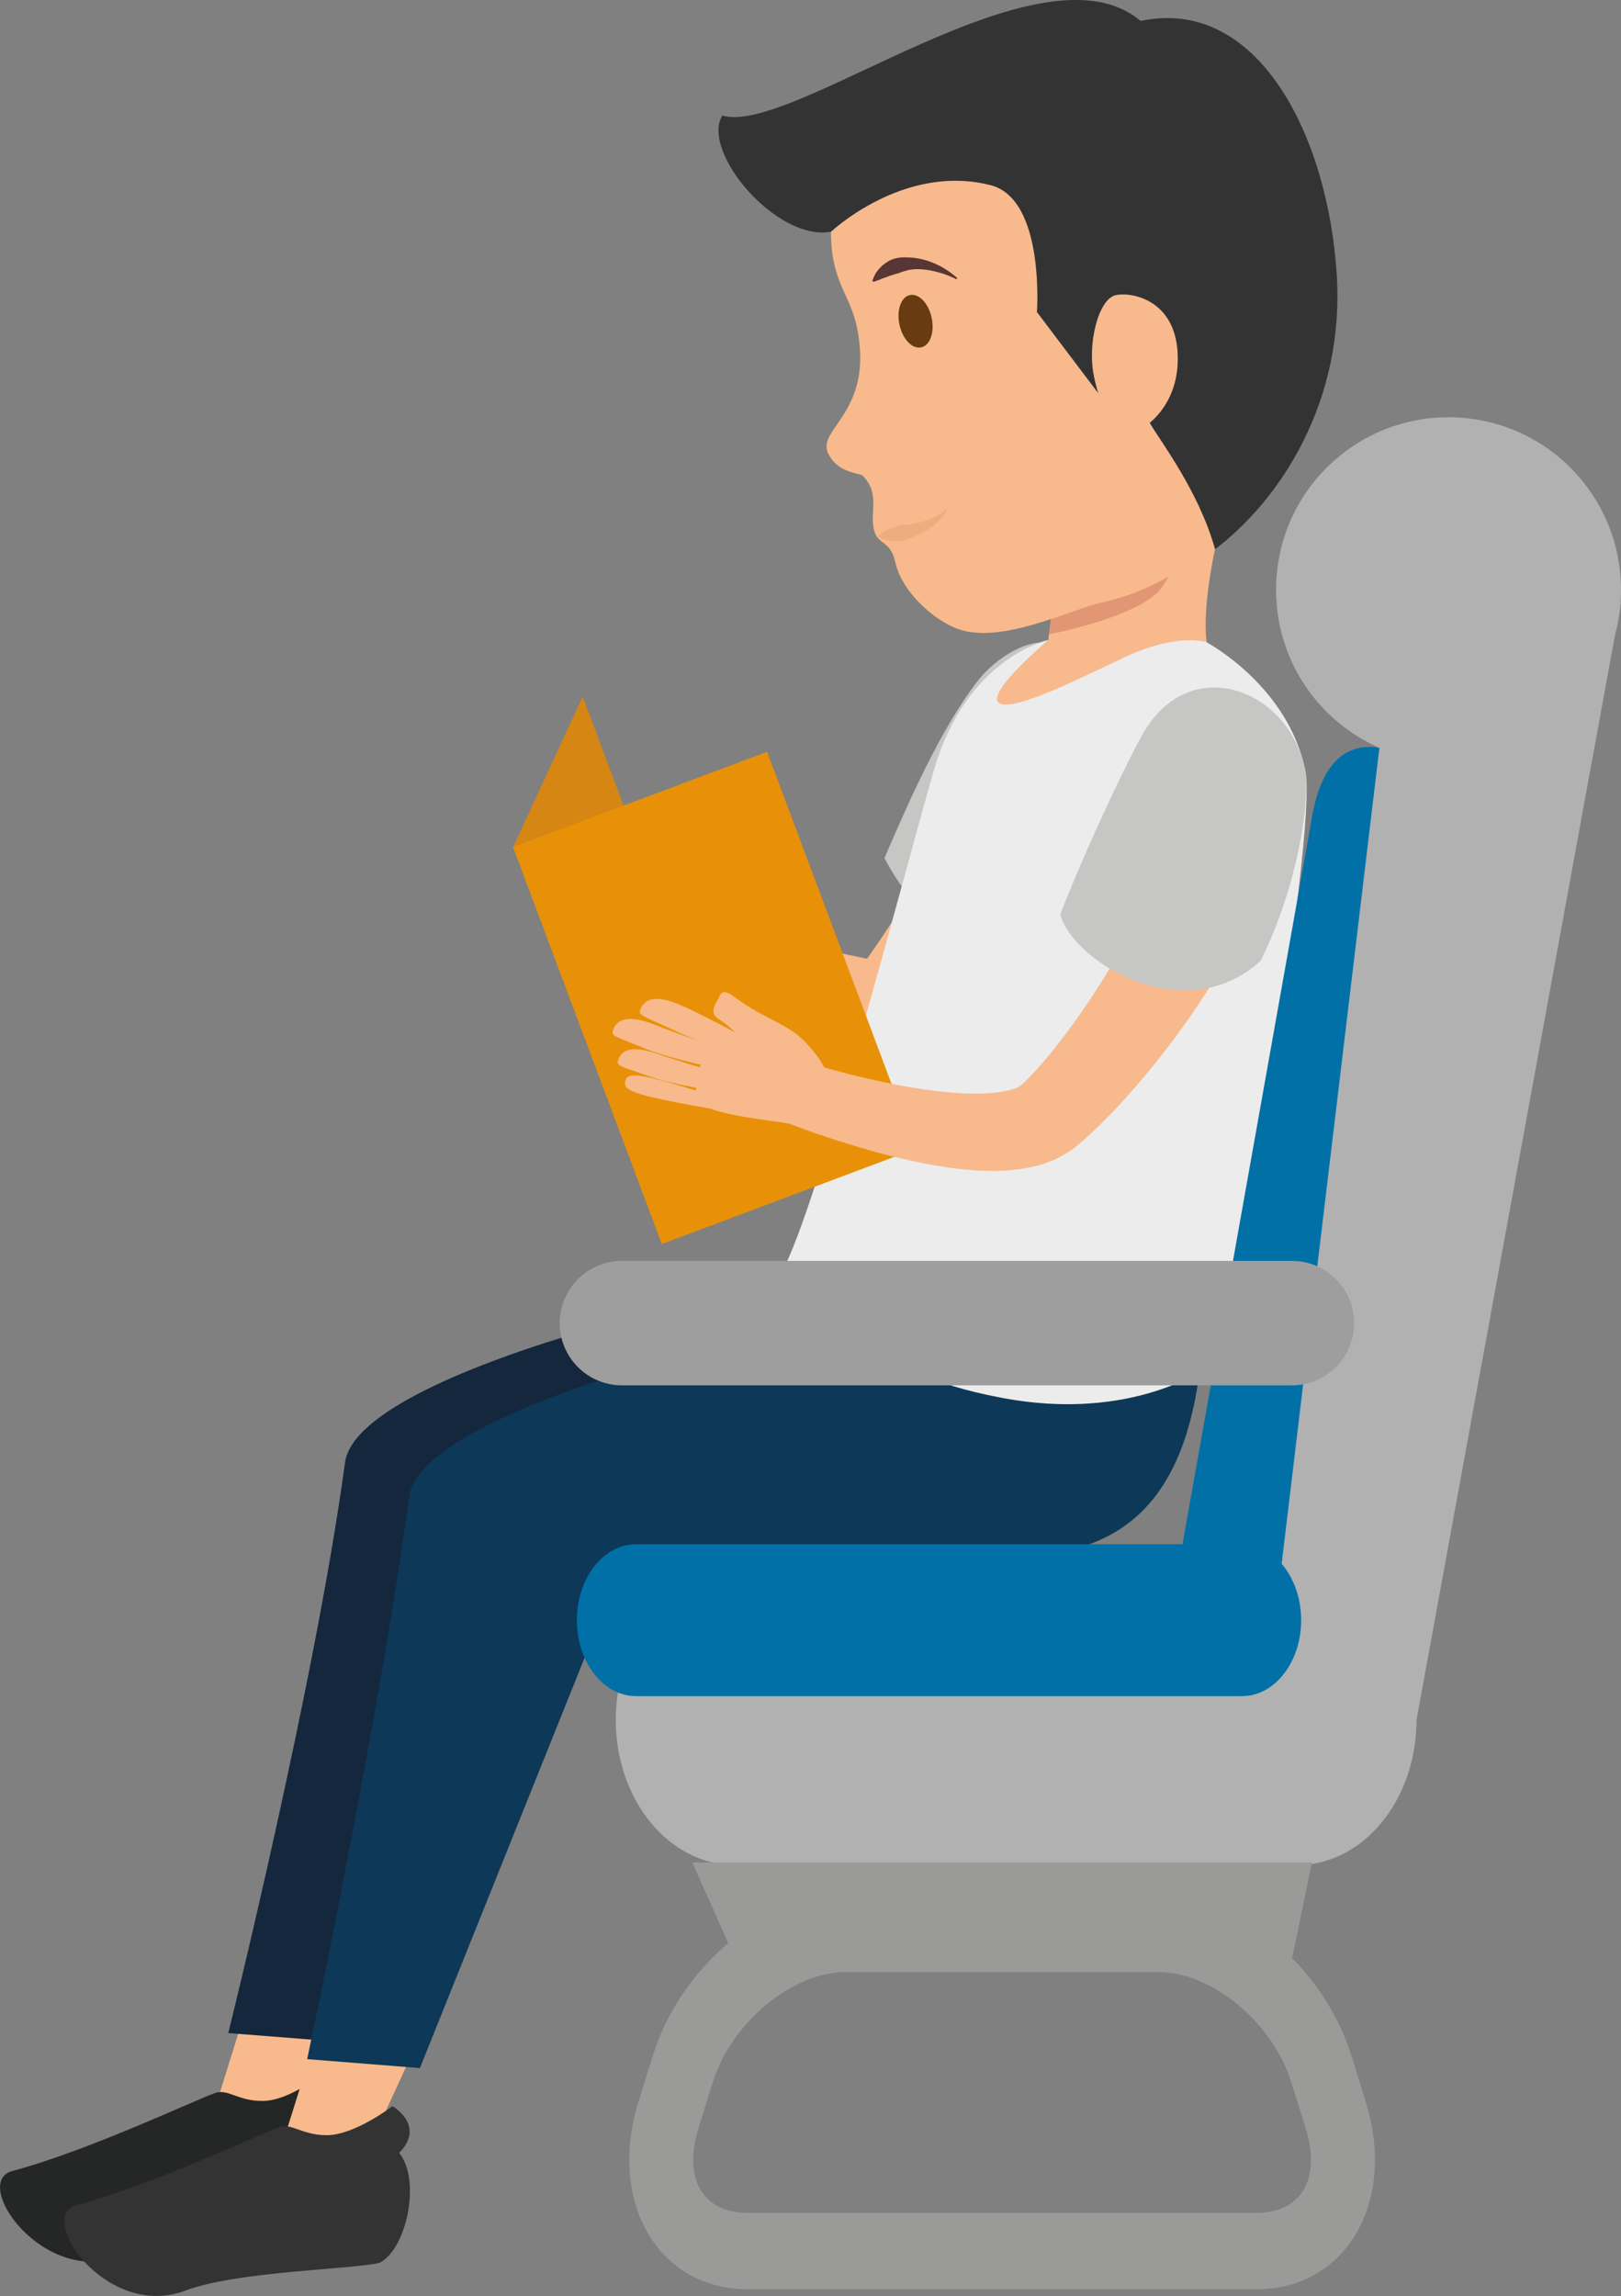 <?xml version="1.0" encoding="UTF-8"?>
<svg id="Layer_2" xmlns="http://www.w3.org/2000/svg" viewBox="0 0 152.45 215.87">
  <rect x="0" y="0" width="152.45" height="215.87" fill="#808080" stroke="none"/>
  <defs>
    <style>
      .cls-1 {
        fill: #683b11;
      }

      .cls-2 {
        fill: #f8ba8c;
      }

      .cls-3 {
        fill: #343334;
      }

      .cls-4 {
        fill: #e89108;
      }

      .cls-5 {
        fill: #9a9a99;
      }

      .cls-6 {
        fill: #e29674;
      }

      .cls-7 {
        fill: #d68613;
      }

      .cls-8 {
        fill: #b1b1b1;
      }

      .cls-9 {
        fill: #583636;
      }

      .cls-10 {
        fill: #0d3857;
      }

      .cls-11 {
        fill: #0070a7;
      }

      .cls-12 {
        fill: #252626;
      }

      .cls-13 {
        fill: #eead7f;
      }

      .cls-14 {
        fill: #14273d;
      }

      .cls-15 {
        fill: #9e9e9e;
      }

      .cls-16 {
        fill: #c6c6c5;
      }

      .cls-17 {
        fill: #ececec;
      }
    </style>
  </defs>
  <g id="Layer_1-2" data-name="Layer_1">
    <g>
      <g>
        <g>
          <g>
            <path class="cls-2" d="M71.7,85.74c-3.44.66-5.89,2.92-5.48,5.05.32,1.69,1.1,3.94,3.21,3.51,2.12-.43,7.04-3.39,7.74-3.52,3.43-.66,1.89-.23,1.49-2.37-.41-2.13-3.53-3.33-6.96-2.67Z"/>
            <path class="cls-2" d="M72.88,83.97c-2.19-.37-4.35.54-7.53.47-1.46-.03-1.38.38-1.27.93.08.4.02,1.7,1.09,1.63,3.14-.23,7.19,1.78,8.56,1.52,1.88-.36,5.04.87,4.77-.59-.28-1.45-1.52-3.26-5.62-3.95Z"/>
            <path class="cls-2" d="M62.54,92.97c-3.05.89-2.92,2.02-2.75,2.62.17.6.33.43,3.38-.46,3.05-.88,10.44-4.73,10.27-5.33-.17-.6-7.85,2.28-10.9,3.17Z"/>
            <path class="cls-2" d="M63.6,95.05c-2.28.92-2.28,1.34-2.1,1.78.18.45.47.75,2.75-.17,2.29-.92,8.33-3.76,8.15-4.21-.18-.45-6.51,1.67-8.8,2.59Z"/>
            <path class="cls-2" d="M60.84,90.87c-3.32.8-3.24,2.02-3.09,2.67.16.65.33.48,3.65-.32,3.32-.8,11.89-4.7,11.74-5.35-.16-.65-8.98,2.2-12.3,3Z"/>
            <path class="cls-2" d="M61.92,87.94c-3.36.64-3.34,1.87-3.21,2.52.13.66.31.49,3.66-.15,3.36-.64,12.34-2.9,12.21-3.56-.13-.66-9.31.54-12.67,1.18Z"/>
          </g>
          <path class="cls-2" d="M101.41,66.44v.98c.01.4-.01.98-.04,1.45-.08.94-.18,1.72-.34,2.53-.14.81-.35,1.57-.56,2.33-.21.75-.45,1.48-.71,2.19-1.04,2.83-2.35,5.37-3.77,7.8-1.43,2.41-2.97,4.69-4.61,6.88-.82,1.1-1.65,2.17-2.51,3.23l-1.31,1.57-1.39,1.59-1.8,2.05-2.24-.84-11.75-4.4,1.63-5.64,12.28,2.55-4.05,1.21,1.07-1.45,1.07-1.52c.7-1.03,1.39-2.07,2.04-3.12,1.32-2.1,2.52-4.26,3.58-6.42,1.04-2.17,1.93-4.37,2.51-6.49.14-.53.27-1.05.37-1.57.09-.51.19-1.02.22-1.5.06-.47.07-.99.07-1.35l-.02-.5-.09-.97,10.36-.58Z"/>
          <path class="cls-16" d="M98.02,85c4.09-7.51,6.14-18.26,4.24-21.78-2.96-5.48-8.34-1.76-10.34.84-3.4,4.4-6.3,10.96-8.74,16.61,2.5,4.79,7.41,10.56,14.84,4.33Z"/>
        </g>
        <path class="cls-2" d="M50.37,144.58s-1.22,3.63-3.05,9.07c-1.04,2.78-2.24,6.02-3.54,9.5-.66,1.72-1.38,3.44-2.09,5.21-.72,1.77-1.44,3.56-2.17,5.35-1.52,3.55-3,7.12-4.46,10.42-1.46,3.31-2.82,6.39-4.03,9.01-1.21,2.62-2.22,4.81-2.92,6.34-.72,1.53-1.13,2.41-1.13,2.41l-7.04-2.84s.29-.9.79-2.47c.5-1.59,1.2-3.85,2.05-6.57.85-2.72,1.78-5.91,2.79-9.33,1.01-3.41,2-7.08,3.03-10.72.48-1.83.96-3.66,1.43-5.46.46-1.8.95-3.58,1.35-5.27.78-3.38,1.52-6.53,2.14-9.23,1.11-5.63,1.86-9.38,1.86-9.38l14.99,3.96Z"/>
        <path class="cls-14" d="M82.74,119.61c12.9.76,21.13,23.76,7.62,23.52-2.63-.05-37.48,2.23-37.48,2.23l-20.61,46.64-10.8-.85s8.17-32.86,10.98-53.65c1.25-9.25,43.63-18.28,50.29-17.88Z"/>
        <path class="cls-12" d="M1.15,204.12c7.2-1.92,17.31-6.73,19.09-7.34,1.19-.41,2.14.76,4.44.75,2.66,0,5.86-2.75,5.86-2.75,0,0,3.51,1.85.97,4.42,2.08,2.57.71,9.01-1.83,10.33-2.28.62-13.39.77-18.28,2.62-7.42,2.81-14.15-6.99-10.25-8.03Z"/>
        <path class="cls-2" d="M57.12,146.68s-1.22,3.63-3.05,9.07c-1.04,2.78-2.24,6.02-3.54,9.5-.66,1.72-1.38,3.44-2.09,5.21-.72,1.77-1.44,3.56-2.17,5.35-1.52,3.55-3,7.12-4.47,10.42-1.46,3.31-2.81,6.39-4.03,9.01-1.21,2.62-2.22,4.81-2.92,6.34-.72,1.53-1.13,2.41-1.13,2.41l-7.04-2.84s.29-.9.79-2.47c.5-1.59,1.2-3.85,2.05-6.57.85-2.72,1.78-5.91,2.79-9.33,1.01-3.41,2-7.08,3.03-10.72.48-1.83.96-3.66,1.43-5.46.46-1.8.95-3.58,1.35-5.27.78-3.38,1.52-6.53,2.14-9.23,1.11-5.63,1.86-9.38,1.86-9.38l14.99,3.96Z"/>
        <path class="cls-10" d="M88.77,122.83c12.9.76,21.13,23.76,7.62,23.52-2.63-.05-38.61,2.54-38.61,2.54l-18.29,45.55-10.6-.84s6.79-32.09,9.59-52.89c1.25-9.25,43.62-18.28,50.29-17.88Z"/>
        <path class="cls-2" d="M113.48,60.38c-.5-4.03,1.21-10.61,1.21-10.61l-15.25,3.58-.85,6.82s-1.29.9-1.96,1.36c-4.56,3.13-6.73,12.87-6.73,12.87l25.18.36,1.16-7.74s-2.27-2.61-2.77-6.64Z"/>
        <path class="cls-6" d="M109.24,55.26c.8-1.12.99-1.88,1.65-3.09l-11.45,1.18-.78,6.29s8.64-1.66,10.58-4.38Z"/>
        <path class="cls-10" d="M113.17,124.91c-1.08,21.52-12.48,22.21-24.58,21.26-7.21-.57-15.57-10.9-14.55-23.91.72-9.17,4.95-12.35,17.04-11.4,12.1.95,22.54,4.86,22.08,14.05Z"/>
        <path class="cls-17" d="M115.47,127.29s8.48-48.72,7.31-54.74c-1.57-8.06-9.3-12.16-9.3-12.16,0,0-2.64-.98-7.77,1.43-4.16,1.96-10.28,5.06-11.7,4.31-1.53-.81,4.58-5.96,4.58-5.96,0,0-7.62,1.6-10.71,12.08-2.47,8.37-11.65,44.12-14.77,47.96,9.4,3.81,7.24,8.59,21.08,11.21,13.84,2.62,21.27-4.14,21.27-4.14Z"/>
        <path class="cls-3" d="M7.18,207.34c7.2-1.92,17.31-6.72,19.09-7.34,1.19-.41,2.14.75,4.44.75,2.66,0,6.2-2.73,6.2-2.73,0,0,3.17,1.82.63,4.39,2.08,2.58.71,9.01-1.82,10.33-2.28.62-13.39.77-18.28,2.62-7.42,2.81-14.15-6.99-10.25-8.03Z"/>
        <path class="cls-2" d="M91.85,5.89c-9.97,2.13-13.71,6.88-13.7,15.89,0,4.76,1.81,5.84,2.46,9.08,1.61,7.97-3.94,9.47-2.69,11.84.68,1.29,1.69,1.61,3.15,1.96,1.88,1.83.55,3.72,1.23,5.48.4,1.03,1.49.82,1.89,2.68.62,2.87,3.69,5.52,5.91,6.32,4.11,1.47,10.61-1.86,13.45-2.47,6.32-1.35,19.31-7.56,15.16-26.96-3.34-15.62-12.75-26.84-26.86-23.82Z"/>
        <path class="cls-3" d="M107.27,1.97c-9.43-7.96-32.78,10.88-39.34,8.89-2.05,3.4,5.14,11.89,10.23,10.92,2.23-1.98,8.25-6.1,15-4.37,5.13,1.31,4.36,11.93,4.36,11.93l5.79,7.66s3.84-3.28,4.82,2.76c.83,1.48,4.64,6.42,6.14,11.88,6.17-4.67,12.19-13.92,11.45-25.78-.82-13.14-7.45-26.22-18.45-23.89Z"/>
        <path class="cls-2" d="M102.87,35.34c.63,2.93,1.73,5.75,3.41,5.39,1.68-.36,4.27-2.64,4.47-6.46.31-5.91-4.14-6.87-5.81-6.52-1.67.36-2.69,4.67-2.06,7.59Z"/>
        <path class="cls-1" d="M87.62,29.88c.29,1.36-.15,2.61-.99,2.78-.84.18-1.75-.78-2.04-2.14-.29-1.36.15-2.61.99-2.78.84-.18,1.75.78,2.04,2.14Z"/>
        <path class="cls-9" d="M89.96,26.26s-.48-.26-1.24-.52c-.76-.23-1.8-.5-2.79-.42-.24.04-.49.04-.71.13-.23.07-.45.12-.64.21-.21.05-.41.12-.6.18-.2.05-.38.11-.55.19-.17.07-.35.11-.5.18s-.28.12-.4.16c-.23.09-.39.13-.39.13l-.1-.09s.04-.15.15-.38c.1-.25.29-.58.63-.9.15-.18.35-.33.58-.47.22-.16.48-.28.76-.35.57-.17,1.21-.12,1.8-.07,1.2.14,2.25.62,2.96,1.07.71.45,1.12.84,1.11.84l-.08.11Z"/>
        <path class="cls-13" d="M89.01,47.99s-.04.1-.15.28c-.11.18-.28.41-.52.66-.24.25-.55.53-.92.75-.36.27-.78.44-1.2.65-.42.22-.85.37-1.27.5-.21.04-.42.1-.62.07-.2,0-.39-.02-.56-.05-.7-.1-1.16-.36-1.16-.36v-.14s.4-.36,1.01-.62c.3-.13.66-.23,1.03-.34.37-.08.82-.04,1.22-.14.4-.1.83-.16,1.18-.31.37-.13.71-.26.99-.41.28-.14.5-.3.64-.41.14-.11.21-.2.21-.2l.12.07Z"/>
        <g>
          <polygon class="cls-7" points="68.79 102.81 62.25 116.96 48.26 79.63 54.8 65.49 68.79 102.81"/>
          <rect class="cls-4" x="54.44" y="73.89" width="25.51" height="39.86" transform="translate(-28.66 29.56) rotate(-20.55)"/>
        </g>
        <path class="cls-2" d="M120.95,73.82s-.02.24-.07.7c-.02.31-.16,1.54-.35,2.47-.38,2.04-1.17,4.79-2.47,7.77-2.59,6-7.09,12.92-12.72,19.05-.71.77-1.45,1.52-2.22,2.27-.39.37-.79.74-1.2,1.11l-.87.73-.63.43c-.42.26-.89.52-1.3.71l-1.04.39c-.67.19-1.32.35-1.94.44-1.23.18-2.37.23-3.44.19-2.14-.06-4.04-.36-5.81-.7-1.77-.34-3.38-.75-4.86-1.16-2.95-.83-5.32-1.66-6.98-2.26-.83-.31-1.48-.56-1.92-.73-.46-.18-.7-.28-.7-.28l2.07-5.5s.21.07.62.2c.42.13,1.04.31,1.83.55,1.59.46,3.88,1.08,6.63,1.64,1.37.28,2.86.54,4.41.73,1.54.18,3.17.31,4.69.23.77-.03,1.49-.13,2.11-.27.32-.07.57-.17.82-.25.09-.05.19-.1.29-.14.01-.02-.04,0-.04.02l.53-.42c.06-.05-.42.34-.21.17h.01s.03-.04.03-.04l.05-.05.11-.11.22-.21c.29-.3.58-.61.88-.93.58-.65,1.17-1.34,1.73-2.05,4.56-5.73,8.18-12.38,9.87-17.29.87-2.47,1.27-4.48,1.41-5.82.05-.36.06-.59.07-.8,0-.1.02-.2.02-.29,0-.14,0-.27,0-.38,0-.46.02-.7.02-.7l10.36.6Z"/>
        <path class="cls-16" d="M118.56,90.34c3.78-7.67,4.61-15.64,4.21-17.8-1.41-7.74-10.88-11.38-15.32-3.49-1.61,2.86-5.53,11.17-7.73,16.91,1.13,4.44,11.67,10.91,18.83,4.38Z"/>
        <g>
          <path class="cls-2" d="M73.57,98.56c-3.18-1.47-6.49-1.06-7.4.91-.72,1.56-1.4,3.84.57,4.72,1.97.88,7.69,1.34,8.35,1.64,3.17,1.47,1.67.91,2.58-1.06.91-1.97-.93-4.76-4.1-6.22Z"/>
          <path class="cls-2" d="M75.56,97.81c-1.57-1.58-3.85-2.1-6.39-4-1.17-.88-1.34-.49-1.58.01-.17.36-.98,1.39-.06,1.95,2.69,1.65,4.81,5.64,6.08,6.22,1.74.8,3.6,3.64,4.22,2.29.62-1.34.66-3.54-2.27-6.48Z"/>
          <path class="cls-2" d="M61.91,99.11c-2.99-1.05-3.55-.06-3.76.53-.21.59.02.54,3.01,1.59,3,1.06,11.25,2.23,11.45,1.65.21-.59-7.71-2.72-10.71-3.77Z"/>
          <path class="cls-2" d="M61.56,101.42c-2.39-.58-2.63-.24-2.75.23-.11.47-.06.88,2.34,1.47,2.39.59,8.96,1.79,9.07,1.32.11-.47-6.26-2.43-8.66-3.02Z"/>
          <path class="cls-2" d="M61.75,96.41c-3.17-1.28-3.82-.24-4.07.38-.25.62,0,.58,3.16,1.86,3.17,1.29,12.41,3.1,12.66,2.48s-8.58-3.44-11.75-4.72Z"/>
          <path class="cls-2" d="M64.34,94.65c-3.1-1.44-3.8-.42-4.08.18-.28.61-.04.58,3.07,2.01,3.1,1.44,11.72,4.82,12,4.21.28-.61-7.88-4.98-10.99-6.41Z"/>
        </g>
      </g>
      <g>
        <path class="cls-8" d="M152.45,55.45c0,8.96-7.26,16.22-16.22,16.22s-16.22-7.26-16.22-16.22,7.26-16.22,16.22-16.22,16.22,7.26,16.22,16.22Z"/>
        <polygon class="cls-8" points="133.22 161.7 113.98 161.7 131.38 59.3 152.45 56.62 133.22 161.7"/>
        <path class="cls-8" d="M57.91,161.7c0-7.54,5.02-13.65,11.21-13.65h52.89c6.19,0,11.21,6.11,11.21,13.65h0c0,7.54-5.02,13.65-11.21,13.65h-52.89c-6.19,0-11.21-6.11-11.21-13.65h0Z"/>
        <polygon class="cls-5" points="121.52 184.11 69.12 184.11 65.11 175.11 123.38 175.11 121.52 184.11"/>
        <path class="cls-11" d="M122.37,152.33c0,3.94-2.49,7.14-5.56,7.14h-57c-3.07,0-5.56-3.2-5.56-7.14h0c0-3.94,2.49-7.14,5.56-7.14h57c3.07,0,5.56,3.2,5.56,7.14h0Z"/>
        <path class="cls-11" d="M119.63,154.58l-5.21,4.21c-3.9-.58-4.75-4.26-4.05-8.89l12.92-72.49c.7-4.63,2.54-7.69,6.44-7.11l-10.1,84.28Z"/>
        <path class="cls-15" d="M52.64,124.4c0,3.23,2.62,5.85,5.85,5.85h63.01c3.23,0,5.85-2.62,5.85-5.85h0c0-3.23-2.62-5.85-5.85-5.85h-63.01c-3.23,0-5.85,2.62-5.85,5.85h0Z"/>
        <path class="cls-5" d="M118.22,215.23h-47.96c-3.98,0-7.39-1.92-9.34-5.28-1.95-3.35-2.28-7.83-.89-12.29l1.36-4.37c2.63-8.45,10.6-15.07,18.15-15.07h29.41c7.55,0,15.52,6.62,18.15,15.07l1.36,4.37c1.39,4.45,1.06,8.93-.89,12.29-1.95,3.36-5.36,5.28-9.34,5.28ZM79.54,185.41c-5.03,0-10.76,4.75-12.51,10.38l-1.36,4.37c-.7,2.25-.63,4.27.19,5.69.83,1.42,2.39,2.2,4.4,2.2h47.96c2.01,0,3.57-.78,4.4-2.2.82-1.42.89-3.44.19-5.69l-1.36-4.37c-1.75-5.63-7.48-10.38-12.51-10.38h-29.41Z"/>
      </g>
    </g>
  </g>
</svg>
